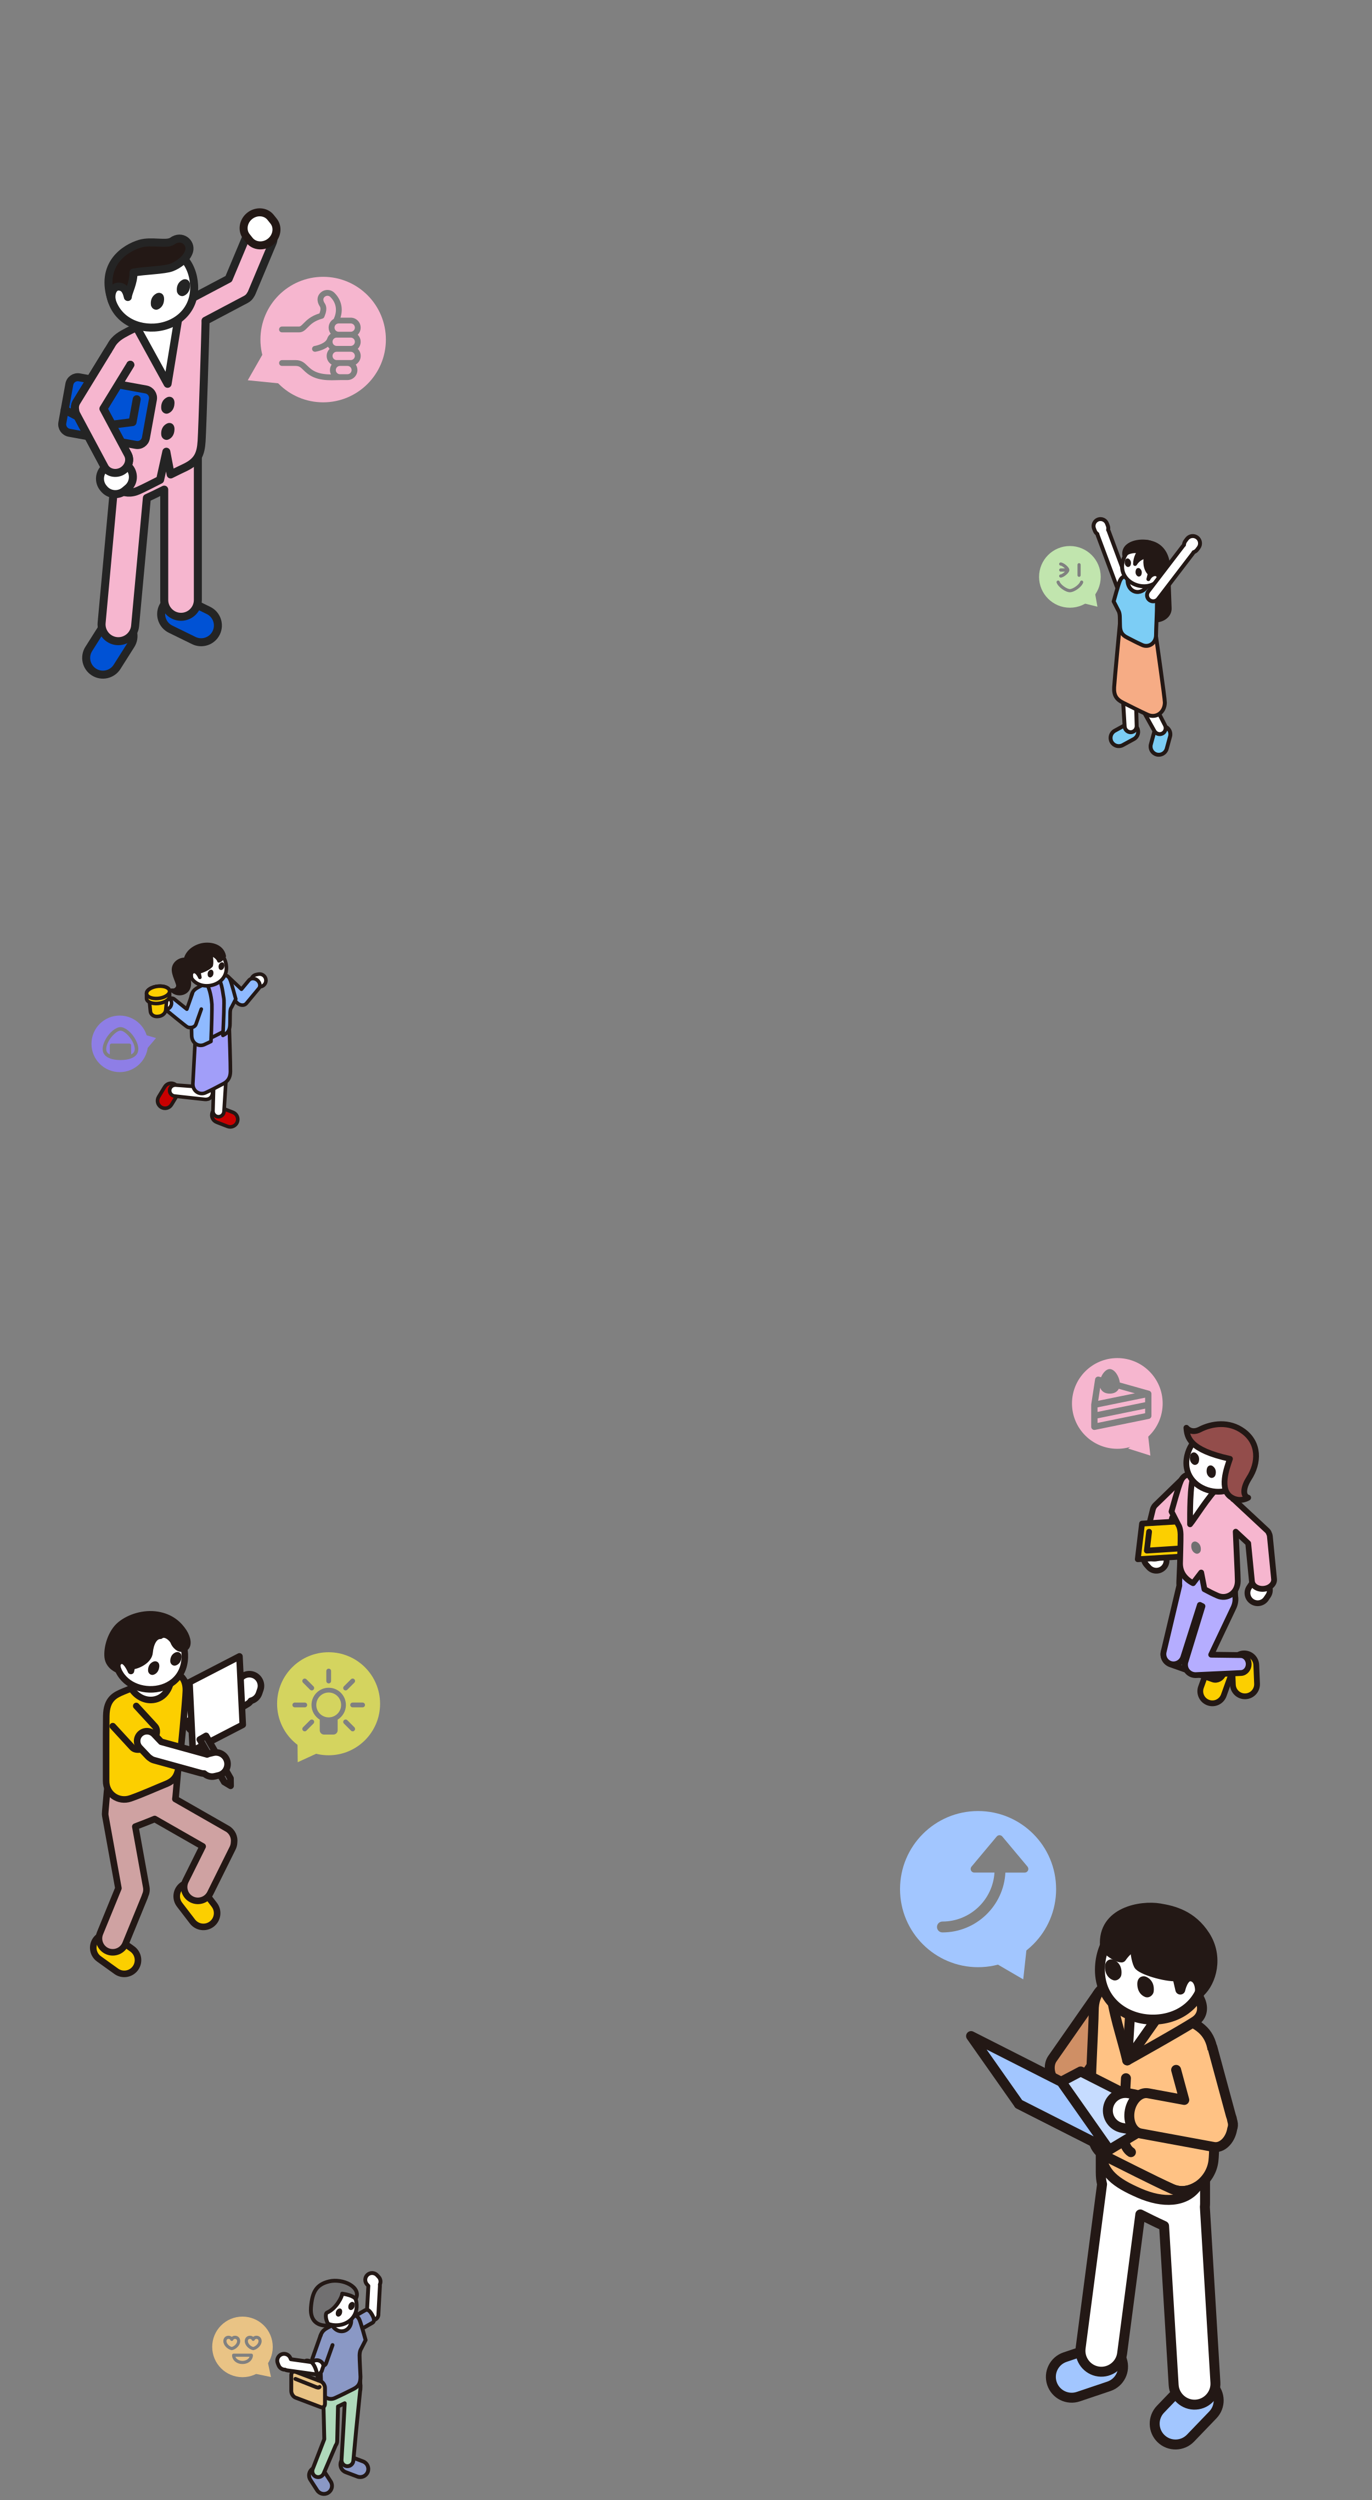 <svg width="375" height="683" viewBox="0 0 375 683" fill="none" xmlns="http://www.w3.org/2000/svg">
<rect x="0" y="0" width="375" height="683" fill="#808080" stroke="none"/>
<mask id="mask0_2035_2098" style="mask-type:alpha" maskUnits="userSpaceOnUse" x="0" y="0" width="375" height="683">
<rect width="375" height="683" fill="#D9D9D9"/>
</mask>
<g mask="url(#mask0_2035_2098)">
<path d="M313.961 428.15L313.325 427.436C312.298 426.281 312.401 424.513 313.555 423.487C314.709 422.461 316.477 422.565 317.504 423.719L318.14 424.434C319.166 425.588 319.063 427.356 317.909 428.382C316.755 429.409 314.987 429.305 313.961 428.15Z" fill="white" stroke="#231815" stroke-width="1.579" stroke-linecap="round" stroke-linejoin="round"/>
<path d="M312.551 422.709L315.109 412.322C315.154 412.135 315.231 411.959 315.323 411.796C315.425 411.578 315.563 411.377 315.741 411.203L323.754 403.415C324.684 402.506 326.335 402.673 327.425 403.788C328.512 404.902 328.643 406.556 327.713 407.465L320.384 414.589L318.053 424.053C317.744 425.317 316.255 426.047 314.744 425.68C313.23 425.31 312.246 423.974 312.553 422.713L312.551 422.709Z" fill="#F6B6CF" stroke="#231815" stroke-width="1.579" stroke-linecap="round" stroke-linejoin="round"/>
<path d="M310.984 425.953L324.589 425.129L325.749 415.397L312.143 416.223L310.984 425.953Z" fill="#FCCF00" stroke="#231815" stroke-width="1.579" stroke-linecap="round" stroke-linejoin="round"/>
<path d="M324.86 422.857L313.461 423.595L314.074 418.445" fill="#FCCF00"/>
<path d="M324.86 422.857L313.461 423.595L314.074 418.445" stroke="#231815" stroke-width="1.579" stroke-linecap="round" stroke-linejoin="round"/>
<path d="M336.22 458.32L334.482 463.133C333.862 464.851 331.967 465.741 330.249 465.12C328.531 464.5 327.641 462.605 328.261 460.887L329.998 456.074C330.618 454.356 332.514 453.466 334.232 454.086C335.95 454.707 336.84 456.602 336.22 458.32Z" fill="#FCCF00" stroke="#231815" stroke-width="1.579" stroke-linecap="round" stroke-linejoin="round"/>
<path d="M334.4 457.261C334.872 456.043 334.4 454.678 333.315 454.213L321.974 449.417C320.487 448.781 318.75 449.465 318.168 450.963C317.589 452.458 318.407 454.137 319.935 454.669L331.544 458.78C332.656 459.168 333.926 458.479 334.4 457.261Z" fill="#3E3A39" stroke="#231815" stroke-width="1.579" stroke-linecap="round" stroke-linejoin="round"/>
<path d="M343.375 454.848L343.582 459.961C343.656 461.786 342.237 463.325 340.412 463.399C338.587 463.473 337.047 462.054 336.973 460.229L336.766 455.116C336.692 453.291 338.112 451.752 339.937 451.678C341.762 451.604 343.301 453.023 343.375 454.848Z" fill="#FCCF00" stroke="#231815" stroke-width="1.579" stroke-linecap="round" stroke-linejoin="round"/>
<path d="M318.061 451.206L322.338 433.147C322.309 432.793 322.302 432.416 322.324 432.003C322.453 429.574 322.638 424.019 322.746 421.506C322.879 418.481 324.395 416.55 327.039 417.703C328.54 418.357 333.523 420.863 333.523 420.863C335.391 421.847 336.991 422.862 337.241 427.128C337.311 428.322 337.494 433.562 337.611 436.069C337.778 437.027 337.643 438.115 337.162 439.139L331.044 452.032L339.147 452.138C340.325 452.158 341.279 453.243 341.302 454.55C341.324 455.856 340.406 456.973 339.229 457.034L326.927 457.607C325.311 457.69 323.917 456.445 323.892 454.841C323.892 454.832 323.892 454.823 323.892 454.814C323.883 454.453 323.944 454.083 324.084 453.724L328.664 438.783C328.077 438.496 328.497 438.701 327.962 438.428L323.428 452.691C322.972 454.141 321.445 454.965 320.019 454.57C318.593 454.175 317.709 452.684 318.063 451.206H318.061Z" fill="#B5ADFF" stroke="#231815" stroke-width="1.579" stroke-linecap="round" stroke-linejoin="round"/>
<path d="M341.439 433.61L341.974 432.818C342.839 431.537 344.577 431.2 345.857 432.065C347.137 432.929 347.473 434.668 346.608 435.948L346.073 436.741C345.208 438.021 343.47 438.358 342.19 437.494C340.91 436.629 340.574 434.891 341.439 433.61Z" fill="white" stroke="#231815" stroke-width="1.579" stroke-linecap="round" stroke-linejoin="round"/>
<path d="M322.083 416.594L320.206 412.931C320.206 412.931 322.112 405.91 322.769 404.536C323.427 403.031 324.781 402.348 326.617 403.146C328.118 403.801 333.907 406.684 333.907 406.684C335.118 407.32 336.318 407.97 337.015 409.511C337.142 409.583 337.261 409.666 337.369 409.768L346.355 418.129C346.594 418.354 346.763 418.632 346.863 418.941C346.98 419.162 347.057 419.399 347.082 419.654L348.232 431.394C348.354 432.689 347.093 433.875 345.428 434.033C343.763 434.191 342.301 433.259 342.179 431.967L341.164 421.605L337.751 418.429C337.891 422.183 338.315 430.212 338.315 431.888C338.315 435.163 335.405 437.07 332.779 435.908C331.411 435.303 330.588 434.875 329.205 434.139L328.314 429.587L326.092 432.495C323.96 431.403 322.527 429.645 322.527 427.114C322.527 426.449 322.719 420.574 322.676 419.144C322.627 417.294 322.083 416.597 322.083 416.597V416.594Z" fill="#F6B6CF" stroke="#231815" stroke-width="1.579" stroke-linecap="round" stroke-linejoin="round"/>
<path d="M326.618 403.21C327.744 403.7 331.284 405.446 332.982 406.287C330.314 408.76 326.573 414.851 325.274 416.408C325.267 413.861 325.195 405.495 326.289 403.079C326.397 403.118 326.505 403.16 326.618 403.208V403.21Z" fill="white" stroke="#231815" stroke-width="1.579" stroke-linecap="round" stroke-linejoin="round"/>
<path d="M334.679 391.522C340.057 392.765 341.936 397.739 340.601 401.981C339.139 406.619 334.78 408.214 330.724 407.244C326.51 406.235 323.313 402.617 324.497 397.602C325.465 393.502 328.892 390.184 334.681 391.524L334.679 391.522Z" fill="white" stroke="#231815" stroke-width="1.579" stroke-linecap="round" stroke-linejoin="round"/>
<path d="M331.466 400.51C332.434 401.209 332.418 402.258 332.195 402.978C332.001 403.605 331.243 403.941 330.701 403.609C330.16 403.278 329.655 402.592 329.828 401.414C330.002 400.237 330.952 400.137 331.466 400.507V400.51Z" fill="#231815"/>
<path d="M326.891 396.959C327.858 397.658 327.843 398.707 327.619 399.427C327.425 400.054 326.667 400.39 326.126 400.058C325.584 399.727 325.079 399.041 325.253 397.863C325.426 396.686 326.376 396.586 326.891 396.956V396.959Z" fill="#231815"/>
<path d="M336.176 398.527C335.373 400.893 332.979 407.102 336.762 409.177C339.147 410.483 341.159 409.137 341.159 409.137C339.377 408.566 340.054 405.888 341.353 403.887C344.151 399.58 344.212 394.236 339.851 391.021C335.912 388.115 331.192 388.837 327.937 390.513C325.548 391.743 324.267 390.042 324.267 390.042C324.485 392.656 324.988 396.072 336.178 398.529L336.176 398.527Z" fill="#934D4B" stroke="#231815" stroke-width="1.579" stroke-linecap="round" stroke-linejoin="round"/>
<path d="M327.046 421.208C328.122 421.725 328.294 422.763 328.201 423.509C328.12 424.161 327.434 424.626 326.843 424.394C326.252 424.161 325.631 423.579 325.595 422.388C325.559 421.197 326.475 420.933 327.046 421.206V421.208Z" fill="#717071"/>
<path d="M305.392 371C312.237 371 317.784 376.548 317.784 383.392C317.784 390.237 312.237 395.784 305.392 395.784C298.547 395.784 293 390.237 293 383.392C293 376.548 298.547 371 305.392 371ZM298.252 386.765V389.77C298.252 390.029 298.369 390.275 298.57 390.438C298.726 390.564 298.92 390.632 299.116 390.632C299.172 390.632 299.231 390.625 299.287 390.614L314.028 387.611C314.43 387.53 314.718 387.176 314.718 386.765V383.764V380.759C314.718 380.748 314.716 380.737 314.714 380.726C314.714 380.681 314.707 380.638 314.7 380.597C314.696 380.579 314.693 380.563 314.689 380.545C314.678 380.5 314.662 380.457 314.644 380.417C314.639 380.405 314.635 380.394 314.63 380.383C314.605 380.331 314.576 380.283 314.542 380.238C314.533 380.227 314.524 380.218 314.515 380.207C314.486 380.173 314.454 380.139 314.42 380.11C314.414 380.103 314.409 380.096 314.4 380.089C314.393 380.085 314.387 380.083 314.38 380.076C314.342 380.047 314.303 380.022 314.26 379.997C314.251 379.992 314.242 379.986 314.233 379.981C314.188 379.959 314.138 379.938 314.089 379.925L306.064 377.673C305.888 375.97 304.639 374.001 303.317 374.001C302.362 374.001 301.446 375.027 300.943 376.236L300.404 376.085C300.167 376.017 299.912 376.056 299.702 376.191C299.495 376.324 299.355 376.541 299.317 376.784L298.261 383.625C298.254 383.665 298.252 383.706 298.252 383.746C298.252 383.751 298.252 383.753 298.252 383.758V386.758V386.765ZM312.992 383.058L299.978 385.709V384.466L309.8 382.465L312.99 381.815V383.058H312.992ZM310.184 380.624L306.597 381.355L300.158 382.666L300.711 379.083C300.821 379.397 300.986 379.674 301.203 379.909C301.697 380.439 302.407 380.708 303.317 380.708C304.226 380.708 304.936 380.439 305.43 379.909C305.572 379.756 305.692 379.582 305.789 379.392L310.184 380.624ZM299.98 388.712V387.469L312.995 384.818V386.061L299.98 388.712Z" fill="#F6B6CF"/>
<path d="M308.348 395.715L314.428 397.639L313.708 391.304L308.348 395.715Z" fill="#F6B6CF"/>
<path d="M46.611 171.87L52.97 174.983C55.239 176.094 57.98 175.154 59.091 172.884C60.202 170.615 59.263 167.874 56.993 166.763L50.635 163.651C48.365 162.54 45.624 163.479 44.513 165.749C43.402 168.019 44.342 170.759 46.611 171.87Z" fill="#0052D5" stroke="#242424" stroke-width="2.185" stroke-linecap="round" stroke-linejoin="round"/>
<path d="M28.051 171.296L24.264 177.277C22.912 179.412 23.547 182.239 25.682 183.591C27.817 184.943 30.644 184.308 31.996 182.173L35.783 176.192C37.134 174.057 36.499 171.23 34.364 169.878C32.229 168.526 29.402 169.161 28.051 171.296Z" fill="#0052D5" stroke="#242424" stroke-width="2.185" stroke-linecap="round" stroke-linejoin="round"/>
<path d="M47.648 110.294C45.404 111.281 36.73 115.594 36.73 115.594C33.93 117.058 31.161 118.556 31.161 124.468C31.161 131.141 31.161 127.596 31.161 131.101C31.161 131.494 31.196 131.869 31.258 132.231L29.307 153.458L27.775 170.145C27.544 172.66 29.413 174.911 31.932 175.142C34.448 175.373 36.698 173.503 36.929 170.984L38.371 155.303L40.141 136.045C41.742 135.314 43.384 134.509 44.889 133.754V163.905C44.889 166.433 46.958 168.5 49.483 168.5C52.011 168.5 54.078 166.43 54.078 163.905V115.317C54.078 111.128 51.609 108.55 47.648 110.291V110.294Z" fill="#F6B6CF" stroke="#242424" stroke-width="2.185" stroke-linecap="round" stroke-linejoin="round"/>
<path d="M72.441 61.909C70.596 61.132 68.514 61.849 67.815 63.507L62.503 76.173L50.242 82.65C49.858 82.849 49.537 83.127 49.281 83.452C46.147 84.909 34.889 90.578 34.889 90.578C33.153 91.486 31.43 92.406 30.369 94.385L20.921 109.792C20.509 110.463 20.397 111.246 20.54 111.999C20.572 112.404 20.684 112.804 20.884 113.179L28.584 127.571C28.805 127.98 29.111 128.317 29.477 128.579C29.483 128.644 29.489 128.707 29.498 128.763C30.048 133.261 33.859 135.77 37.788 134.019C39.502 133.254 41.531 132.187 43.76 131.073L45.464 123.401L46.647 129.615C48.413 128.719 49.896 128.042 50.657 127.667C54.044 126.01 54.88 124.069 55.105 120.485C55.333 116.821 56.101 92.079 56.176 88.265C56.179 88.046 56.176 87.834 56.166 87.625L67.244 81.772C67.796 81.482 68.218 81.039 68.505 80.511C68.617 80.349 68.717 80.171 68.798 79.984L74.523 66.335C75.222 64.677 74.285 62.686 72.441 61.906V61.909Z" fill="#F6B6CF" stroke="#242424" stroke-width="2.185" stroke-linecap="round" stroke-linejoin="round"/>
<path d="M73.954 59.371L74.781 60.407C76.111 62.068 75.717 64.612 73.907 66.057C72.097 67.502 69.528 67.324 68.198 65.664L67.371 64.627C66.041 62.967 66.435 60.423 68.245 58.978C70.055 57.533 72.624 57.711 73.954 59.371Z" fill="white" stroke="#231815" stroke-width="2.185" stroke-linecap="round" stroke-linejoin="round"/>
<path d="M45.81 104.851L49.309 83.48C49.234 83.511 49.162 83.539 49.087 83.57C47.552 84.244 41.181 87.422 37.298 89.37L45.81 104.851Z" fill="white" stroke="#242424" stroke-width="2.185" stroke-linecap="round" stroke-linejoin="round"/>
<path d="M40.672 67.099C33.043 67.477 29.27 73.791 30.05 79.893C30.905 86.567 36.452 89.803 42.214 89.476C47.975 89.148 53.438 84.987 53.05 77.868C52.735 72.05 48.88 66.694 40.669 67.099H40.672Z" fill="white" stroke="#242424" stroke-width="2.185" stroke-linecap="round" stroke-linejoin="round"/>
<path d="M43.334 81.101C43.425 81.064 43.535 81.075 43.596 81.112C43.619 81.126 43.654 81.153 43.687 81.223C43.723 81.299 43.77 81.452 43.762 81.723C43.743 82.356 43.574 82.753 43.393 83.003C43.209 83.258 42.97 83.42 42.728 83.515C42.703 83.525 42.633 83.537 42.526 83.466C42.443 83.412 42.383 83.334 42.353 83.254L42.334 83.172C42.234 82.371 42.434 81.534 43.32 81.109L43.334 81.101Z" fill="#242424" stroke="#242424" stroke-width="2.185"/>
<path d="M50.435 77.384C50.526 77.347 50.636 77.357 50.697 77.395C50.72 77.409 50.755 77.436 50.788 77.506C50.824 77.581 50.871 77.734 50.863 78.006C50.844 78.638 50.675 79.035 50.494 79.285C50.31 79.54 50.071 79.703 49.829 79.798C49.804 79.807 49.734 79.82 49.627 79.749C49.544 79.694 49.484 79.617 49.454 79.536L49.435 79.455C49.336 78.653 49.535 77.817 50.421 77.392L50.435 77.384Z" fill="#242424" stroke="#242424" stroke-width="2.185"/>
<path d="M30.606 82.3C30.088 80.146 30.974 78.214 32.453 78.286C33.933 78.358 34.529 79.372 34.941 81.142C35.001 79.9 36.549 77.312 36.48 74.45C39.561 73.916 44.948 73.798 46.846 73.089C48.743 72.38 51.134 70.658 51.702 68.588C52.336 66.278 49.689 63.994 47.083 65.863C45.544 66.968 41.399 65.635 38.259 66.575C34.292 67.758 27.041 72.146 30.606 82.3Z" fill="#231815" stroke="#242424" stroke-width="2.185" stroke-linecap="round" stroke-linejoin="round"/>
<path d="M34.895 127.165C35.397 126.216 35.454 125.095 34.945 124.147L28.262 111.655L35.616 99.663" stroke="#231815" stroke-width="2.185" stroke-linecap="round" stroke-linejoin="round"/>
<path d="M45.685 108.528C44.196 109.243 43.959 110.678 44.087 111.712C44.199 112.614 45.148 113.257 45.966 112.935C46.784 112.614 47.642 111.808 47.692 110.16C47.742 108.512 46.475 108.147 45.685 108.525V108.528Z" fill="#242424"/>
<path d="M45.685 115.685C44.196 116.4 43.959 117.835 44.087 118.869C44.199 119.771 45.148 120.414 45.966 120.092C46.784 119.771 47.642 118.965 47.692 117.317C47.742 115.669 46.475 115.304 45.685 115.682V115.685Z" fill="#242424"/>
<path d="M20.887 113.182C20.687 112.807 20.574 112.408 20.543 112.002C20.4 111.25 20.512 110.466 20.924 109.795L24.704 103.634L21.679 103.084C20.406 102.853 19.182 103.699 18.951 104.973L17.038 115.498C16.807 116.771 17.653 117.995 18.926 118.226L24.089 119.165L20.887 113.182Z" fill="#0052D5" stroke="#242424" stroke-width="2.185" stroke-linecap="round" stroke-linejoin="round"/>
<path d="M39.904 106.396L32.329 105.02L28.262 111.655L33.163 120.816L37.152 121.54C38.425 121.771 39.649 120.925 39.88 119.652L41.793 109.127C42.024 107.854 41.178 106.63 39.904 106.399V106.396Z" fill="#0052D5" stroke="#242424" stroke-width="2.185" stroke-linecap="round" stroke-linejoin="round"/>
<path d="M17.684 111.939L26.433 116.528L36.233 115.313L37.369 109.065" stroke="#242424" stroke-width="2.185" stroke-linecap="round" stroke-linejoin="round"/>
<path d="M34.091 134.049L34.89 133.38C36.588 131.957 36.81 129.427 35.387 127.729L35.213 127.521C33.79 125.824 31.26 125.601 29.563 127.024L28.764 127.694C27.066 129.117 26.843 131.646 28.266 133.344L28.441 133.552C29.864 135.25 32.394 135.472 34.091 134.049Z" fill="white" stroke="#242424" stroke-width="2.185" stroke-linecap="round" stroke-linejoin="round"/>
<path d="M35.616 99.66L28.262 111.652L34.945 124.143C35.457 125.092 35.397 126.21 34.895 127.159C34.558 127.795 34.021 128.357 33.319 128.735C31.589 129.665 29.476 129.134 28.605 127.596L20.89 113.178C20.69 112.804 20.578 112.404 20.546 111.999C20.403 111.246 20.515 110.463 20.927 109.792L29.511 95.796" fill="#F6B6CF"/>
<path d="M35.616 99.66L28.262 111.652L34.945 124.143C35.457 125.092 35.397 126.21 34.895 127.159C34.558 127.795 34.021 128.357 33.319 128.735C31.589 129.665 29.476 129.134 28.605 127.596L20.89 113.178C20.69 112.804 20.578 112.404 20.546 111.999C20.403 111.246 20.515 110.463 20.927 109.792L29.511 95.796" stroke="#242424" stroke-width="2.185" stroke-linecap="round" stroke-linejoin="round"/>
<path d="M88.327 75.62C78.857 75.62 71.182 83.296 71.182 92.765C71.182 102.235 78.857 109.91 88.327 109.91C97.797 109.91 105.472 102.235 105.472 92.765C105.472 83.296 97.797 75.62 88.327 75.62ZM97.785 95.297C98.281 95.79 98.59 96.477 98.59 97.229C98.59 98.234 98.044 99.111 97.232 99.585C97.522 100.019 97.691 100.537 97.691 101.096C97.691 102.6 96.468 103.827 94.96 103.827H93.256C92.956 103.827 92.616 103.84 92.241 103.849C91.764 103.865 91.243 103.88 90.693 103.88C89.123 103.88 87.332 103.746 85.743 103.059C84.329 102.448 83.536 101.677 82.899 101.055C82.175 100.35 81.779 99.963 80.786 99.963H77.081C76.641 99.963 76.285 99.607 76.285 99.167C76.285 98.727 76.641 98.371 77.081 98.371H80.786C82.425 98.371 83.23 99.158 84.01 99.916C84.61 100.5 85.231 101.105 86.373 101.602C87.625 102.142 89.111 102.276 90.462 102.291C90.287 101.933 90.184 101.53 90.184 101.102C90.184 100.544 90.353 100.025 90.643 99.592C89.832 99.117 89.285 98.24 89.285 97.235C89.285 96.48 89.594 95.796 90.091 95.303C89.916 95.128 89.766 94.928 89.641 94.713C88.305 95.721 86.498 96.043 86.22 96.09C86.177 96.096 86.136 96.099 86.092 96.099C85.709 96.099 85.368 95.821 85.306 95.428C85.237 94.994 85.531 94.585 85.968 94.516C86.785 94.382 89.004 93.761 89.426 92.503C89.607 91.963 89.95 91.501 90.4 91.17C90.041 90.709 89.825 90.131 89.825 89.501C89.825 88.486 90.384 87.6 91.205 87.132C92.244 84.978 91.948 82.827 90.387 81.226C90.375 81.214 90.365 81.204 90.356 81.192C89.947 80.717 89.226 80.664 88.752 81.076C88.274 81.488 88.255 82.053 88.692 82.755C89.626 84.06 89.017 85.618 88.724 86.367C88.699 86.432 88.674 86.495 88.655 86.548C88.564 86.791 88.365 86.975 88.115 87.041C85.886 87.637 84.894 88.648 84.095 89.46C83.421 90.144 82.787 90.793 81.723 90.793H77.075C76.635 90.793 76.279 90.437 76.279 89.997C76.279 89.557 76.635 89.201 77.075 89.201H81.723C82.082 89.201 82.347 88.967 82.959 88.346C83.798 87.49 84.931 86.339 87.31 85.618C87.528 85.046 87.79 84.219 87.391 83.673C87.382 83.657 87.369 83.645 87.36 83.629C86.489 82.253 86.623 80.814 87.709 79.875C88.258 79.4 88.967 79.169 89.691 79.219C90.412 79.272 91.068 79.597 91.542 80.134C93.299 81.95 93.833 84.366 93.059 86.776H95.846C97.351 86.776 98.577 87.999 98.577 89.507C98.577 90.262 98.268 90.946 97.772 91.439C98.268 91.932 98.577 92.619 98.577 93.374C98.577 94.129 98.268 94.813 97.772 95.306L97.785 95.297ZM95.859 88.358H92.566C91.939 88.358 91.43 88.867 91.43 89.494C91.43 90.122 91.939 90.63 92.566 90.63H95.859C96.486 90.63 96.995 90.122 96.995 89.494C96.995 88.867 96.486 88.358 95.859 88.358ZM96.099 101.096C96.099 100.469 95.59 99.96 94.963 99.96H92.922C92.294 99.96 91.786 100.469 91.786 101.096C91.786 101.723 92.294 102.232 92.922 102.232H94.963C95.59 102.232 96.099 101.723 96.099 101.096ZM95.859 96.093H92.023C91.395 96.093 90.887 96.601 90.887 97.229C90.887 97.856 91.395 98.365 92.023 98.365H95.859C96.486 98.365 96.995 97.856 96.995 97.229C96.995 96.601 96.486 96.093 95.859 96.093ZM95.859 94.501C96.486 94.501 96.995 93.992 96.995 93.365C96.995 92.737 96.486 92.228 95.859 92.228H92.023C91.395 92.228 90.887 92.737 90.887 93.365C90.887 93.992 91.395 94.501 92.023 94.501H95.859Z" fill="#F6B6CF"/>
<path d="M76.498 104.758L67.721 103.881L72.099 96.221L76.498 104.758Z" fill="#F6B6CF"/>
<path d="M32.725 277.432C28.458 277.432 25 280.891 25 285.158C25 289.425 28.458 292.883 32.725 292.883C36.992 292.883 40.451 289.425 40.451 285.158C40.451 280.891 36.992 277.432 32.725 277.432ZM37.374 288.02C36.78 288.853 35.597 289.374 33.991 289.53C33.974 289.532 33.956 289.533 33.939 289.535C33.846 289.543 33.754 289.552 33.659 289.557C33.609 289.56 33.558 289.563 33.506 289.564C33.438 289.567 33.374 289.571 33.305 289.574C33.181 289.578 33.057 289.58 32.931 289.58C32.804 289.58 32.679 289.577 32.557 289.574C32.488 289.571 32.422 289.568 32.356 289.564C32.305 289.561 32.253 289.56 32.204 289.557C32.108 289.552 32.015 289.543 31.922 289.535C31.905 289.533 31.887 289.532 31.87 289.53C30.264 289.374 29.08 288.853 28.488 288.02C27.837 287.106 27.922 285.742 28.73 284.176C29.932 281.843 31.793 280.584 32.932 280.584C34.071 280.584 35.932 281.843 37.135 284.176C37.941 285.742 38.026 287.106 37.377 288.02H37.374ZM36.271 284.621C35.429 282.986 33.867 281.553 32.929 281.553C31.991 281.553 30.43 282.986 29.588 284.621C28.974 285.812 28.856 286.872 29.274 287.459C29.437 287.689 29.689 287.889 30.01 288.055V285.563C30.01 285.296 30.226 285.079 30.494 285.079H35.362C35.63 285.079 35.846 285.296 35.846 285.563V288.055C36.168 287.889 36.419 287.688 36.582 287.459C37 286.872 36.881 285.812 36.268 284.621H36.271Z" fill="#8E7EE6"/>
<path d="M38.83 282.46L42.647 283.573L40.076 286.606L38.83 282.46Z" fill="#8E7EE6"/>
<path d="M70.706 269.657L71.291 269.539C72.235 269.348 72.845 268.428 72.654 267.485C72.464 266.541 71.544 265.931 70.6 266.121L70.015 266.24C69.071 266.431 68.46 267.35 68.651 268.294C68.842 269.238 69.762 269.848 70.706 269.657Z" fill="white" stroke="#231815" stroke-width="0.984" stroke-linecap="round" stroke-linejoin="round"/>
<path d="M59.208 306.556L62.181 307.71C63.243 308.122 64.438 307.595 64.85 306.534C65.261 305.472 64.735 304.278 63.673 303.866L60.7 302.712C59.638 302.3 58.443 302.826 58.032 303.888C57.62 304.949 58.146 306.144 59.208 306.556Z" fill="#C90000" stroke="#231815" stroke-width="0.984" stroke-linecap="round" stroke-linejoin="round"/>
<path d="M60.68 282.274C59.604 282.225 58.696 283.337 58.662 284.707L58.432 295.473L58.206 303.491C58.185 304.331 58.835 305.034 59.649 305.07C60.462 305.107 61.172 304.466 61.228 303.627L61.726 295.621L62.47 284.878C62.56 283.511 61.756 282.322 60.68 282.272V282.274Z" fill="white" stroke="#231815" stroke-width="0.984" stroke-linecap="round" stroke-linejoin="round"/>
<path d="M45.014 296.908L43.355 299.633C42.763 300.605 43.072 301.874 44.044 302.466C45.017 303.058 46.285 302.75 46.878 301.777L48.536 299.052C49.128 298.08 48.82 296.811 47.847 296.219C46.874 295.627 45.606 295.935 45.014 296.908Z" fill="#C90000" stroke="#231815" stroke-width="0.984" stroke-linecap="round" stroke-linejoin="round"/>
<path d="M58.081 298.345L57.082 287.258C56.956 285.894 55.972 284.846 54.902 284.968C53.832 285.091 53.11 286.333 53.295 287.69L54.573 296.912L48.014 296.421C47.175 296.362 46.444 296.978 46.37 297.789C46.295 298.601 46.903 299.339 47.738 299.433L55.981 300.331C56.217 300.357 56.449 300.341 56.666 300.29C57.535 300.183 58.173 299.321 58.082 298.344L58.081 298.345Z" fill="white" stroke="#231815" stroke-width="0.984" stroke-linecap="round" stroke-linejoin="round"/>
<path d="M62.68 281.054C62.639 279.96 62.6 278.905 62.57 278.216C62.487 276.33 61.542 275.126 59.894 275.845C58.958 276.253 55.852 277.815 55.852 277.815C54.687 278.429 53.69 279.061 53.534 281.721C53.507 282.184 53.365 283.808 53.295 285.31C53.258 286.089 52.788 294.552 52.717 296.013C52.615 298.052 54.531 299.244 56.168 298.519C57.784 297.805 60.069 296.529 60.899 296.124C62.309 295.434 62.956 294.356 62.979 292.739C63.006 290.987 62.718 281.827 62.681 281.054H62.68Z" fill="#A19EF9" stroke="#231815" stroke-width="0.984" stroke-linecap="round" stroke-linejoin="round"/>
<path d="M70.34 267.774C69.6 267.155 68.568 267.156 68.049 267.778L65.996 270.243L62.317 266.771C61.729 266.212 60.703 266.329 60.04 267.028C59.376 267.729 59.312 268.758 59.9 269.315L64.966 274.097C65.089 274.212 65.229 274.298 65.383 274.356C66.073 274.728 66.889 274.651 67.332 274.121L70.741 270.027C71.261 269.405 71.081 268.39 70.34 267.771V267.774Z" fill="#8FBAFF" stroke="#231815" stroke-width="0.984" stroke-linecap="round" stroke-linejoin="round"/>
<path d="M64.154 272.911C64.154 272.911 62.965 268.534 62.556 267.678C62.145 266.74 61.302 266.314 60.157 266.812C59.222 267.219 55.613 269.017 55.613 269.017C54.448 269.63 53.295 270.257 53.295 272.922C53.295 275.929 53.534 279.749 53.534 281.329C53.534 283.371 55.348 284.559 56.985 283.835C58.601 283.12 59.89 282.393 60.719 281.987C62.129 281.296 62.57 280.443 62.57 278.825C62.57 278.41 62.587 277.673 62.614 276.782C62.645 275.628 62.984 275.194 62.984 275.194L64.154 272.91V272.911Z" fill="#A19EF9" stroke="#231815" stroke-width="0.984" stroke-linecap="round" stroke-linejoin="round"/>
<path d="M62.844 267.515C62.434 266.577 61.59 266.151 60.445 266.649C60.171 266.768 60.345 266.639 59.593 267.004C60.731 268.516 60.947 271.664 61.178 272.759C61.337 273.516 61.113 278.96 60.929 282.848C60.957 282.834 60.984 282.821 61.008 282.808C62.417 282.118 62.858 281.264 62.858 279.647C62.858 279.232 62.875 277.51 62.902 276.619C62.933 275.465 63.272 275.198 63.272 275.198L64.442 272.914C64.442 272.914 63.254 268.371 62.844 267.515Z" fill="#8FBAFF" stroke="#231815" stroke-width="0.984" stroke-linecap="round" stroke-linejoin="round"/>
<path d="M57.914 274.337C57.845 273.233 57.475 270.117 56.345 268.601C55.709 268.916 54.467 269.563 54.467 269.563C53.303 270.176 52.149 270.803 52.149 273.468C52.149 276.475 52.389 281.28 52.389 282.859C52.389 284.901 54.203 286.089 55.84 285.365C56.364 285.133 57.007 284.825 57.663 284.5C57.848 280.609 57.964 275.112 57.916 274.336L57.914 274.337Z" fill="#8FBAFF" stroke="#231815" stroke-width="0.984" stroke-linecap="round" stroke-linejoin="round"/>
<path d="M52.594 271.361L51.067 275.687L47.631 272.935C46.997 272.43 45.956 272.672 45.319 273.473C44.682 274.274 44.679 275.343 45.313 275.847C45.313 275.847 50.786 280.356 51.154 280.517C51.385 280.663 51.659 280.723 51.942 280.704C52.684 280.745 53.35 280.401 53.559 279.801L55.02 275.663" fill="#8FBAFF"/>
<path d="M52.594 271.361L51.067 275.687L47.631 272.935C46.997 272.43 45.956 272.672 45.319 273.473C44.682 274.274 44.679 275.343 45.313 275.847C45.313 275.847 50.786 280.356 51.154 280.517C51.385 280.663 51.659 280.723 51.942 280.704C52.684 280.745 53.35 280.401 53.559 279.801L55.02 275.663" stroke="#231815" stroke-width="0.984" stroke-linecap="round" stroke-linejoin="round"/>
<path d="M50.89 262.162C49.804 261.833 47.769 262.682 47.466 264.456C47.164 266.229 48.922 268.744 48.607 269.555C48.292 270.367 47.662 270.619 46.952 270.512C48.285 272.005 51.094 271.638 51.634 269.561C52.174 267.484 50.568 265.293 50.966 264.709C51.364 264.125 51.913 262.473 50.89 262.162Z" fill="#231815" stroke="#231815" stroke-width="0.984" stroke-linecap="round" stroke-linejoin="round"/>
<path d="M55.716 259.279C52.319 259.836 50.951 262.854 51.611 265.546C52.332 268.491 54.98 269.658 57.543 269.218C60.205 268.761 62.34 266.639 61.806 263.47C61.37 260.881 59.371 258.678 55.716 259.277V259.279Z" fill="white" stroke="#231815" stroke-width="0.984" stroke-linecap="round" stroke-linejoin="round"/>
<path d="M57.353 264.999C56.722 265.394 56.69 266.048 56.801 266.505C56.896 266.903 57.353 267.144 57.703 266.958C58.054 266.772 58.397 266.367 58.335 265.629C58.273 264.89 57.688 264.789 57.353 264.999Z" fill="#231815"/>
<path d="M60.343 262.975C59.711 263.37 59.679 264.024 59.79 264.481C59.886 264.879 60.343 265.12 60.693 264.934C61.043 264.748 61.386 264.343 61.324 263.605C61.262 262.867 60.677 262.765 60.343 262.975Z" fill="#231815"/>
<path d="M57.594 260.554C57.594 260.554 58.006 262.598 57.722 263.765C57.061 264.588 55.067 265.422 54.332 265.488L54.632 266.996C54.632 266.996 53.843 265.087 52.865 265.422C52.047 265.703 52.296 266.612 52.338 267.165C50.788 266.426 50.285 263.969 50.708 262.078C51.103 260.311 52.639 258.867 54.828 258.239C57.016 257.612 60.674 258.092 61.284 261.192C61.284 261.192 60.539 262.224 59.844 262.48C59.618 261.64 58.303 260.782 57.594 260.552V260.554Z" fill="#231815" stroke="#231815" stroke-width="0.984" stroke-linecap="round" stroke-linejoin="round"/>
<path d="M45.002 275.872L45.58 275.724C46.513 275.486 47.076 274.536 46.837 273.603C46.598 272.671 45.648 272.108 44.715 272.347L44.138 272.494C43.205 272.733 42.642 273.683 42.88 274.616C43.119 275.548 44.069 276.111 45.002 275.872Z" fill="white" stroke="#231815" stroke-width="0.984" stroke-linecap="round" stroke-linejoin="round"/>
<path d="M43.347 277.65L43.065 277.675C42.044 277.768 41.193 277.169 41.107 276.297L40.842 273.595C40.747 272.615 41.65 271.684 42.8 271.579L43.612 271.506C44.761 271.402 45.665 272.169 45.569 273.167L45.305 275.917C45.219 276.804 44.37 277.557 43.347 277.65Z" fill="#FCCF00" stroke="#231815" stroke-width="0.984" stroke-linecap="round" stroke-linejoin="round"/>
<path d="M43.206 269.416C41.466 269.574 40.057 270.449 40.057 271.37V272.747C40.057 273.668 41.468 274.287 43.206 274.129C44.944 273.972 46.355 273.097 46.355 272.176V270.799C46.355 269.878 44.944 269.259 43.206 269.416Z" fill="#FCCF00" stroke="#231815" stroke-width="0.984" stroke-linecap="round" stroke-linejoin="round"/>
<path d="M46.355 270.799C46.355 271.72 44.944 272.595 43.206 272.752C41.466 272.91 40.057 272.291 40.057 271.37C40.057 270.449 41.468 269.574 43.206 269.416C44.946 269.259 46.355 269.878 46.355 270.799Z" fill="#FCCF00" stroke="#231815" stroke-width="0.984" stroke-linecap="round" stroke-linejoin="round"/>
<path d="M69.181 457.525C67.529 456.958 65.715 457.848 65.148 459.5L64.795 460.53C64.738 460.699 64.697 460.868 64.669 461.038L54.635 467.049L53.746 465.783C52.901 464.574 51.217 464.276 50.008 465.122C48.798 465.967 48.501 467.651 49.347 468.86L51.645 472.132C52.414 473.231 53.872 473.575 55.04 472.993C55.22 472.932 55.396 472.852 55.566 472.75L67.729 465.465C68.082 465.25 68.367 464.96 68.579 464.632C69.584 464.376 70.447 463.636 70.806 462.588L71.159 461.558C71.726 459.905 70.837 458.091 69.184 457.525H69.181Z" fill="white" stroke="#231815" stroke-width="1.794" stroke-linecap="round" stroke-linejoin="round"/>
<path d="M49.074 520.313L52.611 524.923C53.874 526.569 56.232 526.879 57.878 525.617C59.524 524.354 59.834 521.996 58.571 520.35L55.034 515.739C53.771 514.094 51.413 513.783 49.767 515.046C48.121 516.309 47.811 518.667 49.074 520.313Z" fill="#FCCF00" stroke="#231815" stroke-width="1.794" stroke-linecap="round" stroke-linejoin="round"/>
<path d="M27.052 535.131L31.774 538.519C33.459 539.728 35.806 539.342 37.016 537.657C38.225 535.971 37.839 533.624 36.153 532.415L31.432 529.027C29.746 527.818 27.399 528.204 26.19 529.889C24.981 531.575 25.367 533.922 27.052 535.131Z" fill="#FCCF00" stroke="#231815" stroke-width="1.794" stroke-linecap="round" stroke-linejoin="round"/>
<path d="M63.974 503.346C64.177 501.865 63.485 500.335 62.114 499.551L47.937 491.449C47.97 491.216 48.001 490.978 48.024 490.727C48.283 487.79 48.421 486.212 48.66 483.486C48.959 480.06 47.125 477.774 43.761 478.914C41.854 479.56 34.452 482.466 34.452 482.466C32.059 483.463 29.686 484.487 29.261 489.325C28.782 494.783 29.035 491.882 28.784 494.749C28.779 494.813 28.776 494.877 28.774 494.941C28.723 495.321 28.728 495.713 28.799 496.11L32.361 515.829L27.326 528.136C26.54 530.057 27.47 532.271 29.389 533.055C31.311 533.842 33.524 532.912 34.308 530.993L39.517 518.261C39.579 518.112 39.625 517.963 39.666 517.812C39.994 517.126 40.12 516.334 39.974 515.532L36.986 498.995C38.915 498.28 40.829 497.501 42.285 496.914L55.391 504.404L50.709 513.828C49.787 515.686 50.551 517.961 52.411 518.886C54.268 519.808 56.544 519.045 57.469 517.185L63.587 504.865C63.828 504.378 63.954 503.863 63.974 503.348V503.346Z" fill="#CFA2A2" stroke="#231815" stroke-width="1.794" stroke-linecap="round" stroke-linejoin="round"/>
<path d="M48.201 469.398L43.745 463.08C42.9 461.87 43.079 459.1 44.819 457.883C46.558 456.666 49.223 457.445 50.069 458.655L54.525 464.973C55.37 466.183 54.642 468.168 52.903 469.385C51.163 470.603 49.049 470.608 48.201 469.398Z" fill="white" stroke="#231815" stroke-width="1.794" stroke-linecap="round" stroke-linejoin="round"/>
<path d="M33.804 462.062C31.482 463.034 29.115 464.033 29.046 468.768C28.961 474.741 29.028 483.099 29.002 486.489C28.974 490.145 32.405 492.41 35.661 491.29C38.877 490.183 43.504 488.087 45.157 487.449C47.963 486.366 48.56 484.849 48.959 482.017C49.359 479.186 50.722 464.543 50.799 461.873C50.897 458.519 48.934 456.279 45.657 457.389C43.797 458.017 33.801 462.062 33.801 462.062H33.804Z" fill="#FCCF00" stroke="#231815" stroke-width="1.794" stroke-linecap="round" stroke-linejoin="round"/>
<path d="M35.856 461.235C37.245 463.356 39.266 464.435 41.288 464.404C44.324 464.358 46.892 461.806 46.925 457.117C46.528 457.151 46.105 457.238 45.659 457.389C44.334 457.837 38.885 460.018 35.856 461.235Z" fill="white" stroke="#231815" stroke-width="1.794" stroke-linecap="round" stroke-linejoin="round"/>
<path d="M41.157 443.089C34.893 442.851 31.352 447.745 31.554 452.787C31.774 458.306 36.077 461.353 40.814 461.496C45.734 461.647 50.315 458.632 50.51 452.782C50.671 448.001 47.901 443.345 41.157 443.089Z" fill="white" stroke="#231815" stroke-width="1.794" stroke-linecap="round" stroke-linejoin="round"/>
<path d="M42.003 453.897C40.732 454.373 40.437 455.531 40.468 456.384C40.494 457.13 41.224 457.725 41.916 457.522C42.607 457.32 43.366 456.72 43.527 455.378C43.689 454.035 42.677 453.643 42.003 453.897Z" fill="#231815"/>
<path d="M48.074 451.368C46.803 451.844 46.508 453.002 46.539 453.856C46.564 454.601 47.295 455.196 47.986 454.993C48.678 454.791 49.437 454.191 49.598 452.849C49.76 451.506 48.747 451.114 48.074 451.368Z" fill="#231815"/>
<path d="M42.982 441.147C39.413 440.568 35.423 441.751 32.879 443.852C30.334 445.953 29.176 450.12 29.443 452.682C29.712 455.242 32.292 456.169 32.292 456.169C32.292 456.169 31.426 454.368 32.925 453.74C34.424 453.115 35.784 456.474 35.784 456.474L36.041 455.167C37.598 455.067 40.683 453.627 40.876 451.424C41.086 449.018 42.103 446.845 43.817 446.855C45.111 445.772 47.102 447.568 47.445 448.477C47.788 449.387 48.934 450.796 50.31 450.276C51.74 449.735 51.286 447.483 50.215 445.83C48.911 443.822 46.764 441.756 42.982 441.144V441.147Z" fill="#231815" stroke="#231815" stroke-width="1.794" stroke-linecap="round" stroke-linejoin="round"/>
<path d="M30.821 471.553L36.148 477.352C37.152 478.433 39.371 478.023 41.075 476.439C42.779 474.856 43.353 472.675 42.346 471.592L37.242 466.037" fill="#FCCF00"/>
<path d="M30.821 471.553L36.148 477.352C37.152 478.433 39.371 478.023 41.075 476.439C42.779 474.856 43.353 472.675 42.346 471.592L37.242 466.037" stroke="#231815" stroke-width="1.794" stroke-linecap="round" stroke-linejoin="round"/>
<path d="M66.352 471.169L52.695 478.225L51.791 459.554L65.447 452.497L66.352 471.169Z" fill="white" stroke="#231815" stroke-width="1.794" stroke-linecap="round" stroke-linejoin="round"/>
<path d="M63.003 485.812L63.031 487.854L61.281 486.801L54.606 475.189L56.326 474.2L63.003 485.812Z" fill="#717071" stroke="#231815" stroke-width="1.794" stroke-linecap="round" stroke-linejoin="round"/>
<path d="M62.104 481.151C61.692 479.453 59.965 478.402 58.268 478.815L57.21 479.071C56.995 479.122 56.79 479.196 56.595 479.289C56.526 479.263 56.454 479.24 56.383 479.219L44.058 475.819L42.131 473.787C41.127 472.706 39.418 472.642 38.337 473.649C37.255 474.653 37.191 476.362 38.198 477.444L40.489 479.863C40.663 480.05 40.86 480.206 41.071 480.331C41.352 480.562 41.683 480.739 42.054 480.841L54.971 484.403C55.253 484.48 55.535 484.505 55.811 484.493C56.567 485.187 57.646 485.507 58.712 485.246L59.77 484.99C61.469 484.577 62.519 482.85 62.107 481.154L62.104 481.151Z" fill="white" stroke="#231815" stroke-width="1.794" stroke-linecap="round" stroke-linejoin="round"/>
<path d="M103.887 465.432C103.887 473.206 97.587 479.507 89.813 479.507C82.039 479.507 75.736 473.206 75.736 465.432C75.736 457.658 82.037 451.358 89.81 451.358C97.584 451.358 103.885 457.658 103.885 465.432H103.887ZM94.543 465.76C94.543 463.167 92.434 461.059 89.841 461.059C87.248 461.059 85.139 463.167 85.139 465.76C85.139 467.457 86.044 468.94 87.394 469.768V472.678C87.394 473.327 87.919 473.852 88.568 473.852H91.117C91.765 473.852 92.291 473.327 92.291 472.678V469.768C93.641 468.94 94.546 467.457 94.546 465.76H94.543ZM89.841 469.153C91.714 469.153 93.236 467.631 93.236 465.758C93.236 463.885 91.714 462.363 89.841 462.363C87.968 462.363 86.446 463.885 86.446 465.758C86.446 467.631 87.968 469.153 89.841 469.153ZM89.841 459.875C90.202 459.875 90.495 459.583 90.495 459.221V456.495C90.495 456.134 90.202 455.842 89.841 455.842C89.48 455.842 89.188 456.134 89.188 456.495V459.221C89.188 459.583 89.48 459.875 89.841 459.875ZM84.755 461.599C84.883 461.727 85.05 461.791 85.216 461.791C85.383 461.791 85.552 461.727 85.677 461.599C85.934 461.343 85.934 460.93 85.677 460.674L83.748 458.745C83.492 458.491 83.079 458.491 82.823 458.745C82.567 459.001 82.567 459.414 82.823 459.67L84.752 461.599H84.755ZM83.956 465.76C83.956 465.399 83.663 465.107 83.302 465.107H80.576C80.215 465.107 79.923 465.399 79.923 465.76C79.923 466.122 80.215 466.414 80.576 466.414H83.302C83.663 466.414 83.956 466.122 83.956 465.76ZM84.755 469.921L82.826 471.851C82.569 472.107 82.569 472.52 82.826 472.776C82.954 472.904 83.12 472.968 83.287 472.968C83.453 472.968 83.623 472.904 83.748 472.776L85.677 470.846C85.934 470.59 85.934 470.178 85.677 469.921C85.421 469.665 85.009 469.665 84.752 469.921H84.755ZM94.463 461.789C94.63 461.789 94.799 461.725 94.925 461.597L96.854 459.667C97.11 459.411 97.11 458.999 96.854 458.742C96.598 458.486 96.185 458.486 95.929 458.742L94 460.672C93.743 460.928 93.743 461.34 94 461.597C94.128 461.725 94.294 461.789 94.461 461.789H94.463ZM99.106 465.104H96.38C96.019 465.104 95.727 465.397 95.727 465.758C95.727 466.119 96.019 466.411 96.38 466.411H99.106C99.468 466.411 99.76 466.119 99.76 465.758C99.76 465.397 99.468 465.104 99.106 465.104ZM94.927 469.921C94.674 469.668 94.258 469.668 94.002 469.921C93.746 470.178 93.746 470.59 94.002 470.846L95.932 472.776C96.06 472.904 96.226 472.968 96.393 472.968C96.559 472.968 96.728 472.904 96.854 472.776C97.11 472.52 97.11 472.107 96.854 471.851L94.925 469.921H94.927Z" fill="#D4D45F"/>
<path d="M87.955 478.381L81.374 481.404L81.292 474.162L87.955 478.381Z" fill="#D4D45F"/>
<path d="M74.553 641.124C74.553 645.695 70.848 649.4 66.277 649.4C61.706 649.4 58 645.695 58 641.124C58 636.553 61.705 632.848 66.276 632.848C70.847 632.848 74.551 636.553 74.551 641.124H74.553ZM69.129 643.396C69.129 643.159 68.938 642.969 68.703 642.969H63.852C63.615 642.969 63.425 643.161 63.425 643.396C63.425 644.58 64.492 645.805 66.279 645.805C68.066 645.805 69.132 644.58 69.132 643.396H69.129ZM68.204 643.824C67.936 644.591 66.966 644.951 66.276 644.951C65.586 644.951 64.615 644.591 64.347 643.824H68.203H68.204ZM63.44 642.008C64.641 641.739 65.655 640.613 65.655 639.548C65.655 638.81 65.213 638.243 64.529 638.106C64.091 638.019 63.663 638.127 63.348 638.382C63.033 638.127 62.606 638.017 62.167 638.106C61.483 638.243 61.042 638.81 61.042 639.548C61.042 640.612 62.056 641.739 63.257 642.008C63.288 642.016 63.318 642.019 63.35 642.019C63.382 642.019 63.413 642.016 63.443 642.008H63.44ZM62.952 639.238C63.018 639.396 63.174 639.5 63.347 639.5C63.52 639.5 63.674 639.396 63.742 639.238C63.853 638.971 64.141 638.899 64.361 638.942C64.493 638.969 64.801 639.081 64.801 639.546C64.801 640.19 64.12 640.931 63.347 641.149C62.575 640.931 61.893 640.19 61.893 639.546C61.893 639.081 62.2 638.968 62.333 638.942C62.372 638.935 62.414 638.93 62.456 638.93C62.651 638.93 62.862 639.019 62.954 639.238H62.952ZM69.299 642.008C70.5 641.739 71.514 640.613 71.514 639.548C71.514 638.81 71.073 638.243 70.387 638.106C69.949 638.017 69.521 638.127 69.206 638.382C68.891 638.127 68.463 638.017 68.025 638.106C67.341 638.243 66.899 638.81 66.899 639.548C66.899 640.612 67.913 641.739 69.114 642.008C69.146 642.016 69.176 642.019 69.207 642.019C69.239 642.019 69.271 642.016 69.301 642.008H69.299ZM68.811 639.238C68.877 639.396 69.033 639.5 69.206 639.5C69.379 639.5 69.533 639.396 69.601 639.238C69.712 638.972 69.998 638.899 70.22 638.942C70.352 638.969 70.66 639.081 70.66 639.546C70.66 640.19 69.979 640.931 69.206 641.149C68.433 640.931 67.752 640.19 67.752 639.546C67.752 639.081 68.059 638.968 68.192 638.942C68.231 638.935 68.273 638.93 68.316 638.93C68.51 638.93 68.721 639.019 68.813 639.238H68.811Z" fill="#E9C385"/>
<path d="M73.171 645.202L74.067 649.364L69.902 648.489L73.171 645.202Z" fill="#E9C385"/>
<path d="M103.508 622.015L103.074 621.545C102.376 620.79 101.189 620.743 100.434 621.439C99.679 622.137 99.633 623.324 100.329 624.079L100.68 624.458L100.311 631.295L100.03 631.456C99.601 631.735 99.429 632.651 99.863 633.403C100.297 634.155 101.12 634.476 101.609 634.191L102.647 633.594C103.19 633.281 103.474 632.69 103.429 632.101L103.842 624.445C103.848 624.321 103.839 624.202 103.818 624.085C104.136 623.416 104.039 622.589 103.508 622.013V622.015Z" fill="white" stroke="#231815" stroke-width="1.055" stroke-linecap="round" stroke-linejoin="round"/>
<path d="M99.782 631.123L94.3 634.25C93.548 634.683 93.248 635.878 93.792 636.821C94.336 637.764 95.526 638.114 96.278 637.68L101.76 634.554C102.512 634.12 102.221 633.242 101.676 632.298C101.132 631.355 100.532 630.689 99.781 631.123H99.782Z" fill="#8A98C5" stroke="#231815" stroke-width="1.055" stroke-linecap="round" stroke-linejoin="round"/>
<path d="M94.48 675.34L97.677 676.548C98.818 676.979 100.092 676.404 100.523 675.263C100.955 674.122 100.379 672.847 99.238 672.416L96.042 671.208C94.901 670.777 93.626 671.353 93.195 672.494C92.764 673.635 93.339 674.909 94.48 675.34Z" fill="#8A98C5" stroke="#231815" stroke-width="1.055" stroke-linecap="round" stroke-linejoin="round"/>
<path d="M84.824 677.416L86.678 680.287C87.34 681.312 88.707 681.606 89.731 680.944C90.756 680.283 91.05 678.915 90.389 677.891L88.535 675.02C87.874 673.995 86.507 673.701 85.482 674.363C84.457 675.024 84.163 676.392 84.824 677.416Z" fill="#8A98C5" stroke="#231815" stroke-width="1.055" stroke-linecap="round" stroke-linejoin="round"/>
<path d="M98.482 651.227C98.399 649.404 98.299 646.405 98.235 644.943C98.146 642.923 97.133 641.633 95.368 642.403C94.366 642.84 91.038 644.514 91.038 644.514C89.79 645.171 88.722 645.849 88.555 648.698C88.505 649.531 88.376 653.321 88.299 654.887C88.284 655.205 88.314 655.504 88.383 655.78L88.636 666.326L85.472 674.475C85.15 675.316 85.554 676.257 86.361 676.587C87.169 676.917 88.117 676.524 88.474 675.699L91.758 668.018C92.001 667.693 92.151 667.281 92.16 666.829L92.386 657.397C93.002 657.115 93.629 656.811 94.215 656.517L93.855 663.399L93.346 671.977C93.296 672.875 93.968 673.65 94.837 673.716C95.707 673.782 96.489 673.119 96.576 672.224L97.374 663.669L98.419 653.276C98.492 652.967 98.527 652.624 98.522 652.237L98.527 652.191C98.56 651.857 98.539 651.533 98.479 651.227H98.482Z" fill="#AFD9BB" stroke="#231815" stroke-width="1.055" stroke-linecap="round" stroke-linejoin="round"/>
<path d="M99.933 639.26C99.933 639.26 98.659 634.572 98.221 633.654C97.781 632.65 96.877 632.193 95.651 632.726C94.649 633.163 89.87 635.702 89.87 635.702C88.623 636.359 87.387 637.031 87.387 639.886C87.387 643.107 87.797 650.735 87.797 652.426C87.797 654.614 89.74 655.887 91.494 655.111C93.225 654.346 95.657 653.1 96.546 652.664C98.055 651.925 98.528 651.01 98.528 649.278C98.528 648.833 98.256 644.363 98.283 643.408C98.316 642.173 98.679 641.707 98.679 641.707L99.933 639.26Z" fill="#8A98C5" stroke="#231815" stroke-width="1.055" stroke-linecap="round" stroke-linejoin="round"/>
<path d="M94.02 636.768C95.481 636.371 96.315 634.756 95.882 633.162C95.449 631.567 93.913 630.596 92.452 630.993C90.99 631.389 90.157 633.004 90.59 634.599C91.023 636.193 92.558 637.164 94.02 636.768Z" fill="white" stroke="#231815" stroke-width="1.055" stroke-linecap="round" stroke-linejoin="round"/>
<path d="M91.508 624.406C87.826 624.588 86.004 627.636 86.381 630.581C86.794 633.802 89.471 635.364 92.252 635.206C95.033 635.048 97.67 633.04 97.483 629.603C97.331 626.795 95.47 624.21 91.507 624.406H91.508Z" fill="white" stroke="#231815" stroke-width="1.055" stroke-linecap="round" stroke-linejoin="round"/>
<path d="M92.56 630.692C91.841 631.037 91.727 631.731 91.788 632.229C91.843 632.665 92.301 632.975 92.695 632.82C93.09 632.665 93.504 632.276 93.528 631.48C93.553 630.685 92.941 630.509 92.56 630.691V630.692Z" fill="#231815"/>
<path d="M95.986 628.898C95.267 629.243 95.152 629.936 95.214 630.435C95.268 630.87 95.726 631.181 96.121 631.025C96.516 630.87 96.93 630.482 96.954 629.686C96.978 628.892 96.367 628.714 95.986 628.897V628.898Z" fill="#231815"/>
<path d="M87.651 637.912L85.384 644.313C85.097 645.133 85.893 645.608 86.92 645.966C87.949 646.325 88.837 646.436 89.123 645.617L90.89 640.628" fill="#8A98C5"/>
<path d="M87.651 637.912L85.384 644.313C85.097 645.133 85.893 645.608 86.92 645.966C87.949 646.325 88.837 646.436 89.123 645.617L90.89 640.628" stroke="#231815" stroke-width="1.055" stroke-linecap="round" stroke-linejoin="round"/>
<path d="M87.636 657.573L80.798 654.992C80.141 654.744 79.609 653.925 79.609 653.165V648.865C79.609 648.104 80.141 647.687 80.798 647.935L87.636 650.516C88.293 650.765 88.825 651.583 88.825 652.344V656.643C88.825 657.404 88.293 657.821 87.636 657.573Z" fill="#E9C385" stroke="#231815" stroke-width="1.055" stroke-linecap="round" stroke-linejoin="round"/>
<path d="M80.745 649.871C80.745 649.871 85.922 651.911 86.294 652.066C86.666 652.221 87.192 652.375 87.347 652.066" fill="#E9C385"/>
<path d="M80.745 649.871C80.745 649.871 85.922 651.911 86.294 652.066C86.666 652.221 87.192 652.375 87.347 652.066" stroke="#231815" stroke-width="1.055" stroke-linecap="round" stroke-linejoin="round"/>
<path d="M87.22 644.874C86.451 644.606 85.673 644.848 85.426 645.32L79.499 644.491L79.38 644.194C79 643.241 77.908 642.771 76.953 643.152C75.997 643.533 75.529 644.624 75.91 645.579L76.147 646.173C76.442 646.914 77.166 647.36 77.923 647.345C78.093 647.443 78.283 647.51 78.488 647.538L86.113 648.604C86.277 648.643 86.441 648.654 86.602 648.64C87.319 648.595 87.936 648.059 88.059 647.328L88.365 646.457C88.508 645.966 88.04 645.16 87.22 644.874Z" fill="white" stroke="#231815" stroke-width="1.055" stroke-linecap="round" stroke-linejoin="round"/>
<path d="M83.723 644.863C85.323 644.72 86.509 646.427 86.941 650.252" stroke="#231815" stroke-width="1.055" stroke-linecap="round" stroke-linejoin="round"/>
<path d="M93.53 626.58C93.578 627.282 91.969 630.632 89.411 631.743C88.751 631.987 89.039 634.237 89.989 635.217C87.719 635.577 84.642 634.72 84.995 630.35C85.326 626.25 86.348 624.115 89.947 623.236C93.661 622.329 98.957 624.803 97.218 628.065C96.633 627.116 94.39 626.705 93.531 626.58H93.53Z" fill="#717071" stroke="#231815" stroke-width="1.055" stroke-linecap="round" stroke-linejoin="round"/>
<path d="M300.114 141.924C301.091 141.552 302.195 142.048 302.566 143.026L302.798 143.635C302.939 144.005 302.954 144.393 302.867 144.754C302.928 144.849 302.982 144.95 303.023 145.06L308.233 159.039C308.547 159.865 308.127 160.798 307.3 161.112C306.473 161.427 305.541 161.006 305.226 160.18L300.017 146.202C299.976 146.091 299.948 145.981 299.931 145.869C299.627 145.657 299.382 145.356 299.241 144.987L299.009 144.378C298.638 143.401 299.134 142.296 300.112 141.925L300.114 141.924Z" fill="white" stroke="#231815" stroke-width="1.074" stroke-linecap="round" stroke-linejoin="round"/>
<path d="M315.088 148.404C316.965 149.016 319.218 150.868 319.318 155.227C319.424 159.835 319.639 164.228 319.695 166.169C319.752 168.111 317.933 169.349 316.237 169.466C314.54 169.582 308.826 167.061 307.691 165.338C306.556 163.616 307.719 154.221 307.986 152.564C308.253 150.907 309.293 148.824 310.913 148.32C312.037 147.97 313.155 147.774 315.088 148.404Z" fill="#231815" stroke="#231815" stroke-width="1.074" stroke-linecap="round" stroke-linejoin="round"/>
<path d="M309.92 201.891L306.866 203.557C305.776 204.152 304.41 203.75 303.815 202.66C303.221 201.569 303.622 200.203 304.713 199.609L307.767 197.943C308.857 197.348 310.223 197.75 310.818 198.84C311.412 199.931 311.01 201.296 309.92 201.891Z" fill="#7CCDF5" stroke="#231815" stroke-width="1.074" stroke-linecap="round" stroke-linejoin="round"/>
<path d="M309.106 200.024C309.993 199.984 310.703 199.218 310.682 198.303L310.436 189.262C310.41 188.141 309.559 187.239 308.545 187.283C307.531 187.328 306.763 188.302 306.835 189.421L307.387 198.448C307.447 199.362 308.22 200.062 309.108 200.024H309.106Z" fill="white" stroke="#231815" stroke-width="1.074" stroke-linecap="round" stroke-linejoin="round"/>
<path d="M319.811 201.177L318.894 204.533C318.567 205.731 317.331 206.437 316.133 206.11C314.935 205.783 314.229 204.546 314.556 203.348L315.472 199.992C315.799 198.794 317.036 198.088 318.234 198.415C319.432 198.742 320.138 199.979 319.811 201.177Z" fill="#7CCDF5" stroke="#231815" stroke-width="1.074" stroke-linecap="round" stroke-linejoin="round"/>
<path d="M317.743 200.359C318.526 199.941 318.835 198.944 318.421 198.128L314.296 190.079C313.788 189.079 312.63 188.633 311.736 189.112C310.84 189.59 310.567 190.8 311.116 191.777L315.511 199.681C315.959 200.481 316.959 200.778 317.743 200.359Z" fill="white" stroke="#231815" stroke-width="1.074" stroke-linecap="round" stroke-linejoin="round"/>
<path d="M304.519 187.759C304.623 185.801 306.108 170.386 306.121 170.085C306.212 168.029 307.243 166.716 309.04 167.499C310.06 167.944 313.449 169.648 313.449 169.648C314.719 170.317 315.806 171.007 315.977 173.908C315.989 174.11 318.402 190.842 318.382 191.945C318.333 194.67 315.958 196.258 313.774 195.292C311.616 194.337 308.099 192.523 306.991 191.98C305.109 191.058 304.405 189.915 304.52 187.757L304.519 187.759Z" fill="#F6AC85" stroke="#231815" stroke-width="1.074" stroke-linecap="round" stroke-linejoin="round"/>
<path d="M304.393 164.3C304.393 164.3 305.689 159.526 306.135 158.592C306.583 157.569 307.504 157.104 308.752 157.647C309.772 158.092 313.708 160.052 313.708 160.052C314.978 160.721 316.236 161.405 316.236 164.312C316.236 167.591 315.975 171.757 315.975 173.48C315.975 175.707 313.996 177.003 312.211 176.213C310.449 175.434 309.044 174.641 308.139 174.198C306.602 173.445 306.12 172.514 306.12 170.75C306.12 170.297 306.102 169.493 306.072 168.521C306.039 167.263 305.669 166.789 305.669 166.789L304.393 164.298V164.3Z" fill="#7CCDF5" stroke="#231815" stroke-width="1.074" stroke-linecap="round" stroke-linejoin="round"/>
<path d="M313.656 160.026C312.874 161.304 311.498 161.99 310.22 161.615C308.683 161.164 307.858 159.344 308.315 157.495C308.456 157.532 308.602 157.583 308.754 157.649C309.705 158.063 313.19 159.795 313.658 160.028L313.656 160.026Z" fill="white" stroke="#231815" stroke-width="1.074" stroke-linecap="round" stroke-linejoin="round"/>
<path d="M314.145 149.371C317.739 150.453 318.793 153.911 317.699 156.729C316.503 159.812 313.474 160.7 310.765 159.861C307.95 158.989 305.942 156.393 306.967 153.043C307.804 150.305 310.277 148.205 314.145 149.371Z" fill="white" stroke="#231815" stroke-width="1.074" stroke-linecap="round" stroke-linejoin="round"/>
<path d="M311.567 155.325C312.193 155.842 312.136 156.554 311.952 157.032C311.792 157.449 311.263 157.644 310.91 157.394C310.558 157.144 310.245 156.658 310.415 155.867C310.585 155.075 311.234 155.049 311.565 155.325H311.567Z" fill="#231815"/>
<path d="M308.621 152.713C309.246 153.23 309.19 153.941 309.006 154.42C308.846 154.837 308.317 155.032 307.964 154.782C307.611 154.532 307.298 154.046 307.469 153.254C307.639 152.463 308.288 152.437 308.619 152.713H308.621Z" fill="#231815"/>
<path d="M311.502 150.628C310.447 150.432 308.35 150.492 307.295 151.678C306.866 148.272 311.591 147.516 314.029 148.125C316.213 148.671 318.702 150.789 318.77 154.182C318.837 157.575 316.636 158.48 316.636 158.48C317.161 156.354 314.77 156.308 313.882 158.212L314.254 156.707C312.885 155.42 312.866 153.087 313.277 151.977C312.039 152.254 311.016 152.845 310.245 154.067C310.242 152.432 311.073 150.911 311.501 150.627L311.502 150.628Z" fill="#231815" stroke="#231815" stroke-width="1.074" stroke-linecap="round" stroke-linejoin="round"/>
<path d="M327.21 146.837C328.085 147.498 328.26 148.755 327.599 149.63L327.188 150.176C326.938 150.507 326.602 150.737 326.234 150.861C326.185 150.969 326.124 151.073 326.05 151.171L316.543 163.602C315.985 164.343 314.922 164.49 314.181 163.932C313.44 163.373 313.293 162.31 313.851 161.569L323.358 149.139C323.432 149.041 323.516 148.953 323.606 148.877C323.625 148.489 323.754 148.104 324.004 147.772L324.415 147.226C325.076 146.35 326.334 146.175 327.208 146.837H327.21Z" fill="white" stroke="#231815" stroke-width="1.074" stroke-linecap="round" stroke-linejoin="round"/>
<path d="M283.999 157.588C283.999 162.242 287.771 166.014 292.425 166.014C297.079 166.014 300.852 162.242 300.852 157.588C300.852 152.935 297.08 149.163 292.426 149.163C287.773 149.163 284.001 152.935 284.001 157.588H283.999ZM289.073 158.613C289.302 158.538 289.547 158.661 289.624 158.888C289.917 159.766 291.638 160.923 292.426 160.923C293.215 160.923 294.936 159.766 295.229 158.888C295.306 158.661 295.551 158.536 295.78 158.613C296.008 158.69 296.131 158.935 296.054 159.164C295.661 160.343 293.661 161.793 292.426 161.793C291.192 161.793 289.193 160.343 288.799 159.164C288.722 158.935 288.846 158.69 289.073 158.613ZM294.936 157.588C294.695 157.588 294.502 157.394 294.502 157.154V154.275C294.502 154.034 294.697 153.841 294.936 153.841C295.175 153.841 295.37 154.036 295.37 154.275V157.154C295.37 157.395 295.175 157.588 294.936 157.588ZM289.916 157.788C289.675 157.788 289.48 157.593 289.48 157.354C289.48 157.114 289.675 156.92 289.914 156.92C290.147 156.91 290.713 156.51 291.08 156.151H289.914C289.673 156.151 289.48 155.956 289.48 155.717C289.48 155.478 289.675 155.283 289.914 155.283H291.08C290.713 154.924 290.146 154.522 289.914 154.515C289.673 154.515 289.48 154.32 289.48 154.08C289.48 153.841 289.675 153.646 289.914 153.646C290.618 153.646 292.281 154.873 292.281 155.72C292.281 156.567 290.62 157.794 289.914 157.794L289.916 157.788Z" fill="#C1E5AE"/>
<path d="M295.747 164.7L299.956 165.736L299.189 161.47L295.747 164.7Z" fill="#C1E5AE"/>
<path d="M303.083 651.899L294.737 654.711C291.758 655.715 288.529 654.113 287.525 651.134C286.521 648.154 288.123 644.926 291.102 643.922L299.448 641.11C302.427 640.106 305.656 641.707 306.66 644.687C307.664 647.666 306.062 650.895 303.083 651.899Z" fill="#A2C6FF" stroke="#231815" stroke-width="2.718" stroke-linecap="round" stroke-linejoin="round"/>
<path d="M331.503 659.696L325.398 666.043C323.218 668.309 319.614 668.378 317.349 666.199C315.083 664.019 315.013 660.416 317.193 658.15L323.298 651.803C325.478 649.537 329.081 649.468 331.347 651.647C333.613 653.827 333.683 657.43 331.503 659.696Z" fill="#A2C6FF" stroke="#231815" stroke-width="2.718" stroke-linecap="round" stroke-linejoin="round"/>
<path d="M295.357 641.449L298.064 620.78L301.221 596.682C300.972 595.703 300.86 594.604 300.86 593.331V582.314C300.86 577.103 303.931 573.896 308.859 576.063C311.65 577.29 322.441 582.656 322.441 582.656C325.924 584.477 329.369 586.341 329.369 593.696C329.369 601.997 329.369 597.586 329.369 601.947C329.369 602.261 329.349 602.568 329.314 602.871L331.023 631.287L332.199 650.846C332.39 653.983 329.974 656.709 326.833 656.896C323.696 657.086 320.97 654.671 320.783 651.529L319.607 631.97L318.174 608.086C315.968 607.08 313.697 605.958 311.674 604.937L309.243 623.505L306.7 642.932C306.292 646.05 303.407 648.268 300.289 647.86C297.171 647.452 294.953 644.567 295.361 641.449H295.357Z" fill="white" stroke="#231815" stroke-width="2.718" stroke-linecap="round" stroke-linejoin="round"/>
<path d="M295.749 568.029L308.016 550.466C309.285 548.621 308.738 545.329 306.501 543.787C304.265 542.246 301.154 543.018 299.885 544.863L287.618 562.426C286.348 564.27 286.795 567.586 289.031 569.128C291.268 570.669 294.483 569.873 295.753 568.029H295.749Z" fill="#CF8F65" stroke="#231815" stroke-width="2.718" stroke-linecap="round" stroke-linejoin="round"/>
<path d="M324.728 551.887C328.211 553.708 331.655 555.572 331.655 562.926C331.655 571.228 332.187 586.011 331.655 590.36C330.972 595.955 325.209 600.137 320.321 597.959C315.49 595.808 305.084 590.484 302.602 589.269C298.389 587.207 298.572 583.716 298.09 579.274C297.613 574.843 298.941 553.429 298.941 549.281C298.941 544.07 302.012 540.863 306.94 543.03C309.732 544.257 324.724 551.887 324.724 551.887H324.728Z" fill="#FFC284" stroke="#231815" stroke-width="2.718" stroke-linecap="round" stroke-linejoin="round"/>
<path d="M308.098 562.853C308.098 562.853 322.589 554.772 326.522 552.217C330.456 549.662 328.316 544.07 323.016 541.679C317.716 539.287 314.221 537.256 311.402 536.13C308.583 535.004 302.731 535.943 303.426 542.556C304.207 549.992 306.482 556.069 308.098 562.853Z" fill="#FFC284" stroke="#231815" stroke-width="2.718" stroke-linecap="round" stroke-linejoin="round"/>
<path d="M311.402 536.134C314.222 537.26 317.716 539.291 323.017 541.682L308.098 562.857L309.783 535.761C310.377 535.815 310.933 535.947 311.402 536.134Z" fill="white" stroke="#231815" stroke-width="2.718" stroke-linecap="round" stroke-linejoin="round"/>
<path d="M307.747 567.73C307.514 572.246 307.13 579.433 306.986 580.928C306.773 583.142 307.091 586.652 309.114 587.929" stroke="#231815" stroke-width="2.718" stroke-linecap="round" stroke-linejoin="round"/>
<path d="M302.603 589.273C305.085 590.488 315.491 595.812 320.322 597.963C322.613 598.984 325.09 598.607 327.152 597.349C323.983 601.683 317.891 601.939 311.433 599.132C304.731 596.216 301.582 593.707 300.86 588.143C301.338 588.558 301.912 588.939 302.603 589.277V589.273Z" fill="#FFC284" stroke="#231815" stroke-width="2.718" stroke-linecap="round" stroke-linejoin="round"/>
<path d="M278.47 574.781L303.166 587.3L318.946 577.833L295.372 565.881L278.47 574.781Z" fill="#C6DCFF" stroke="#231815" stroke-width="2.718" stroke-linecap="round" stroke-linejoin="round"/>
<path d="M278.47 574.781L303.166 587.3L290.111 568.728L265.415 556.213L278.47 574.781Z" fill="#A2C6FF" stroke="#231815" stroke-width="2.718" stroke-linecap="round" stroke-linejoin="round"/>
<path d="M308.509 571.839L310.127 572.144C312.74 572.636 314.46 575.152 313.968 577.764C313.476 580.377 310.959 582.095 308.346 581.604L306.728 581.299C304.115 580.807 302.395 578.291 302.886 575.678C303.378 573.066 305.895 571.347 308.509 571.839Z" fill="white" stroke="#231815" stroke-width="2.718" stroke-linecap="round" stroke-linejoin="round"/>
<path d="M331.372 559.292L336.428 577.938C336.603 578.369 336.731 578.835 336.808 579.336L336.902 579.686C337.072 580.33 337.014 580.994 336.777 581.635C336.77 581.678 336.766 581.724 336.758 581.767C336.191 584.788 333.923 586.92 331.726 586.504L311.759 582.823C309.561 582.408 308.226 579.6 308.792 576.579C309.359 573.558 311.627 571.426 313.825 571.842L323.688 573.659L321.463 565.45" fill="#FFC284"/>
<path d="M331.372 559.292L336.428 577.938C336.603 578.369 336.731 578.835 336.808 579.336L336.902 579.686C337.072 580.33 337.014 580.994 336.777 581.635C336.77 581.678 336.766 581.724 336.758 581.767C336.191 584.788 333.923 586.92 331.726 586.504L311.759 582.823C309.561 582.408 308.226 579.6 308.792 576.579C309.359 573.558 311.627 571.426 313.825 571.842L323.688 573.659L321.463 565.45" stroke="#231815" stroke-width="2.718" stroke-linecap="round" stroke-linejoin="round"/>
<path d="M316.057 523.852C325.547 524.321 330.242 532.177 329.271 539.768C328.207 548.07 321.307 552.097 314.139 551.689C306.971 551.281 300.176 546.105 300.657 537.248C301.049 530.01 305.845 523.347 316.061 523.852H316.057Z" fill="white" stroke="#231815" stroke-width="2.718" stroke-linecap="round" stroke-linejoin="round"/>
<path d="M313.347 540.052C315.199 540.941 315.495 542.727 315.335 544.012C315.196 545.135 314.015 545.934 312.998 545.535C311.98 545.135 310.913 544.133 310.85 542.083C310.788 540.036 312.365 539.578 313.347 540.048V540.052Z" fill="#231815"/>
<path d="M304.517 535.431C306.369 536.32 306.664 538.106 306.505 539.392C306.365 540.514 305.185 541.314 304.168 540.914C303.15 540.514 302.082 539.512 302.02 537.462C301.958 535.411 303.535 534.957 304.517 535.427V535.431Z" fill="#231815"/>
<path d="M310.323 531.307C310.148 532.689 310.563 535.473 311.2 536.743C311.837 538.009 318.337 540.075 321.77 539.885L322.609 543.515C322.609 543.515 323.405 539.764 325.4 539.885C327.396 540.005 328.13 542.354 327.967 544.241C331.143 541.36 333.066 534.58 329.392 528.837C325.723 523.091 320.566 521.945 316.943 521.335C311.837 520.473 301.365 522.287 302.013 531.505C302.184 532.585 305.147 534.74 306.537 534.74C306.537 534.74 308.016 532.437 310.319 531.307H310.323Z" fill="#231815" stroke="#231815" stroke-width="2.718" stroke-linecap="round" stroke-linejoin="round"/>
<path d="M288.663 516.068C288.663 527.85 279.114 537.398 267.333 537.398C255.552 537.398 246 527.85 246 516.068C246 504.287 255.548 494.739 267.329 494.739C279.111 494.739 288.659 504.287 288.659 516.068H288.663ZM280.842 509.926L273.95 501.694C273.76 501.468 273.484 501.34 273.189 501.34C272.894 501.34 272.618 501.468 272.428 501.694L265.535 509.926C265.287 510.221 265.236 510.632 265.396 510.982C265.559 511.331 265.908 511.553 266.293 511.553H271.814C271.352 519.004 265.151 524.926 257.587 524.926C256.768 524.926 256.1 525.59 256.1 526.413C256.1 527.236 256.764 527.9 257.587 527.9C266.79 527.9 274.331 520.647 274.796 511.556H280.081C280.466 511.556 280.815 511.335 280.978 510.986C281.141 510.636 281.087 510.225 280.838 509.929L280.842 509.926Z" fill="#A2C6FF"/>
<path d="M280.861 529.817L279.674 540.726L270.195 535.202L280.861 529.817Z" fill="#A2C6FF"/>
</g>
</svg>
